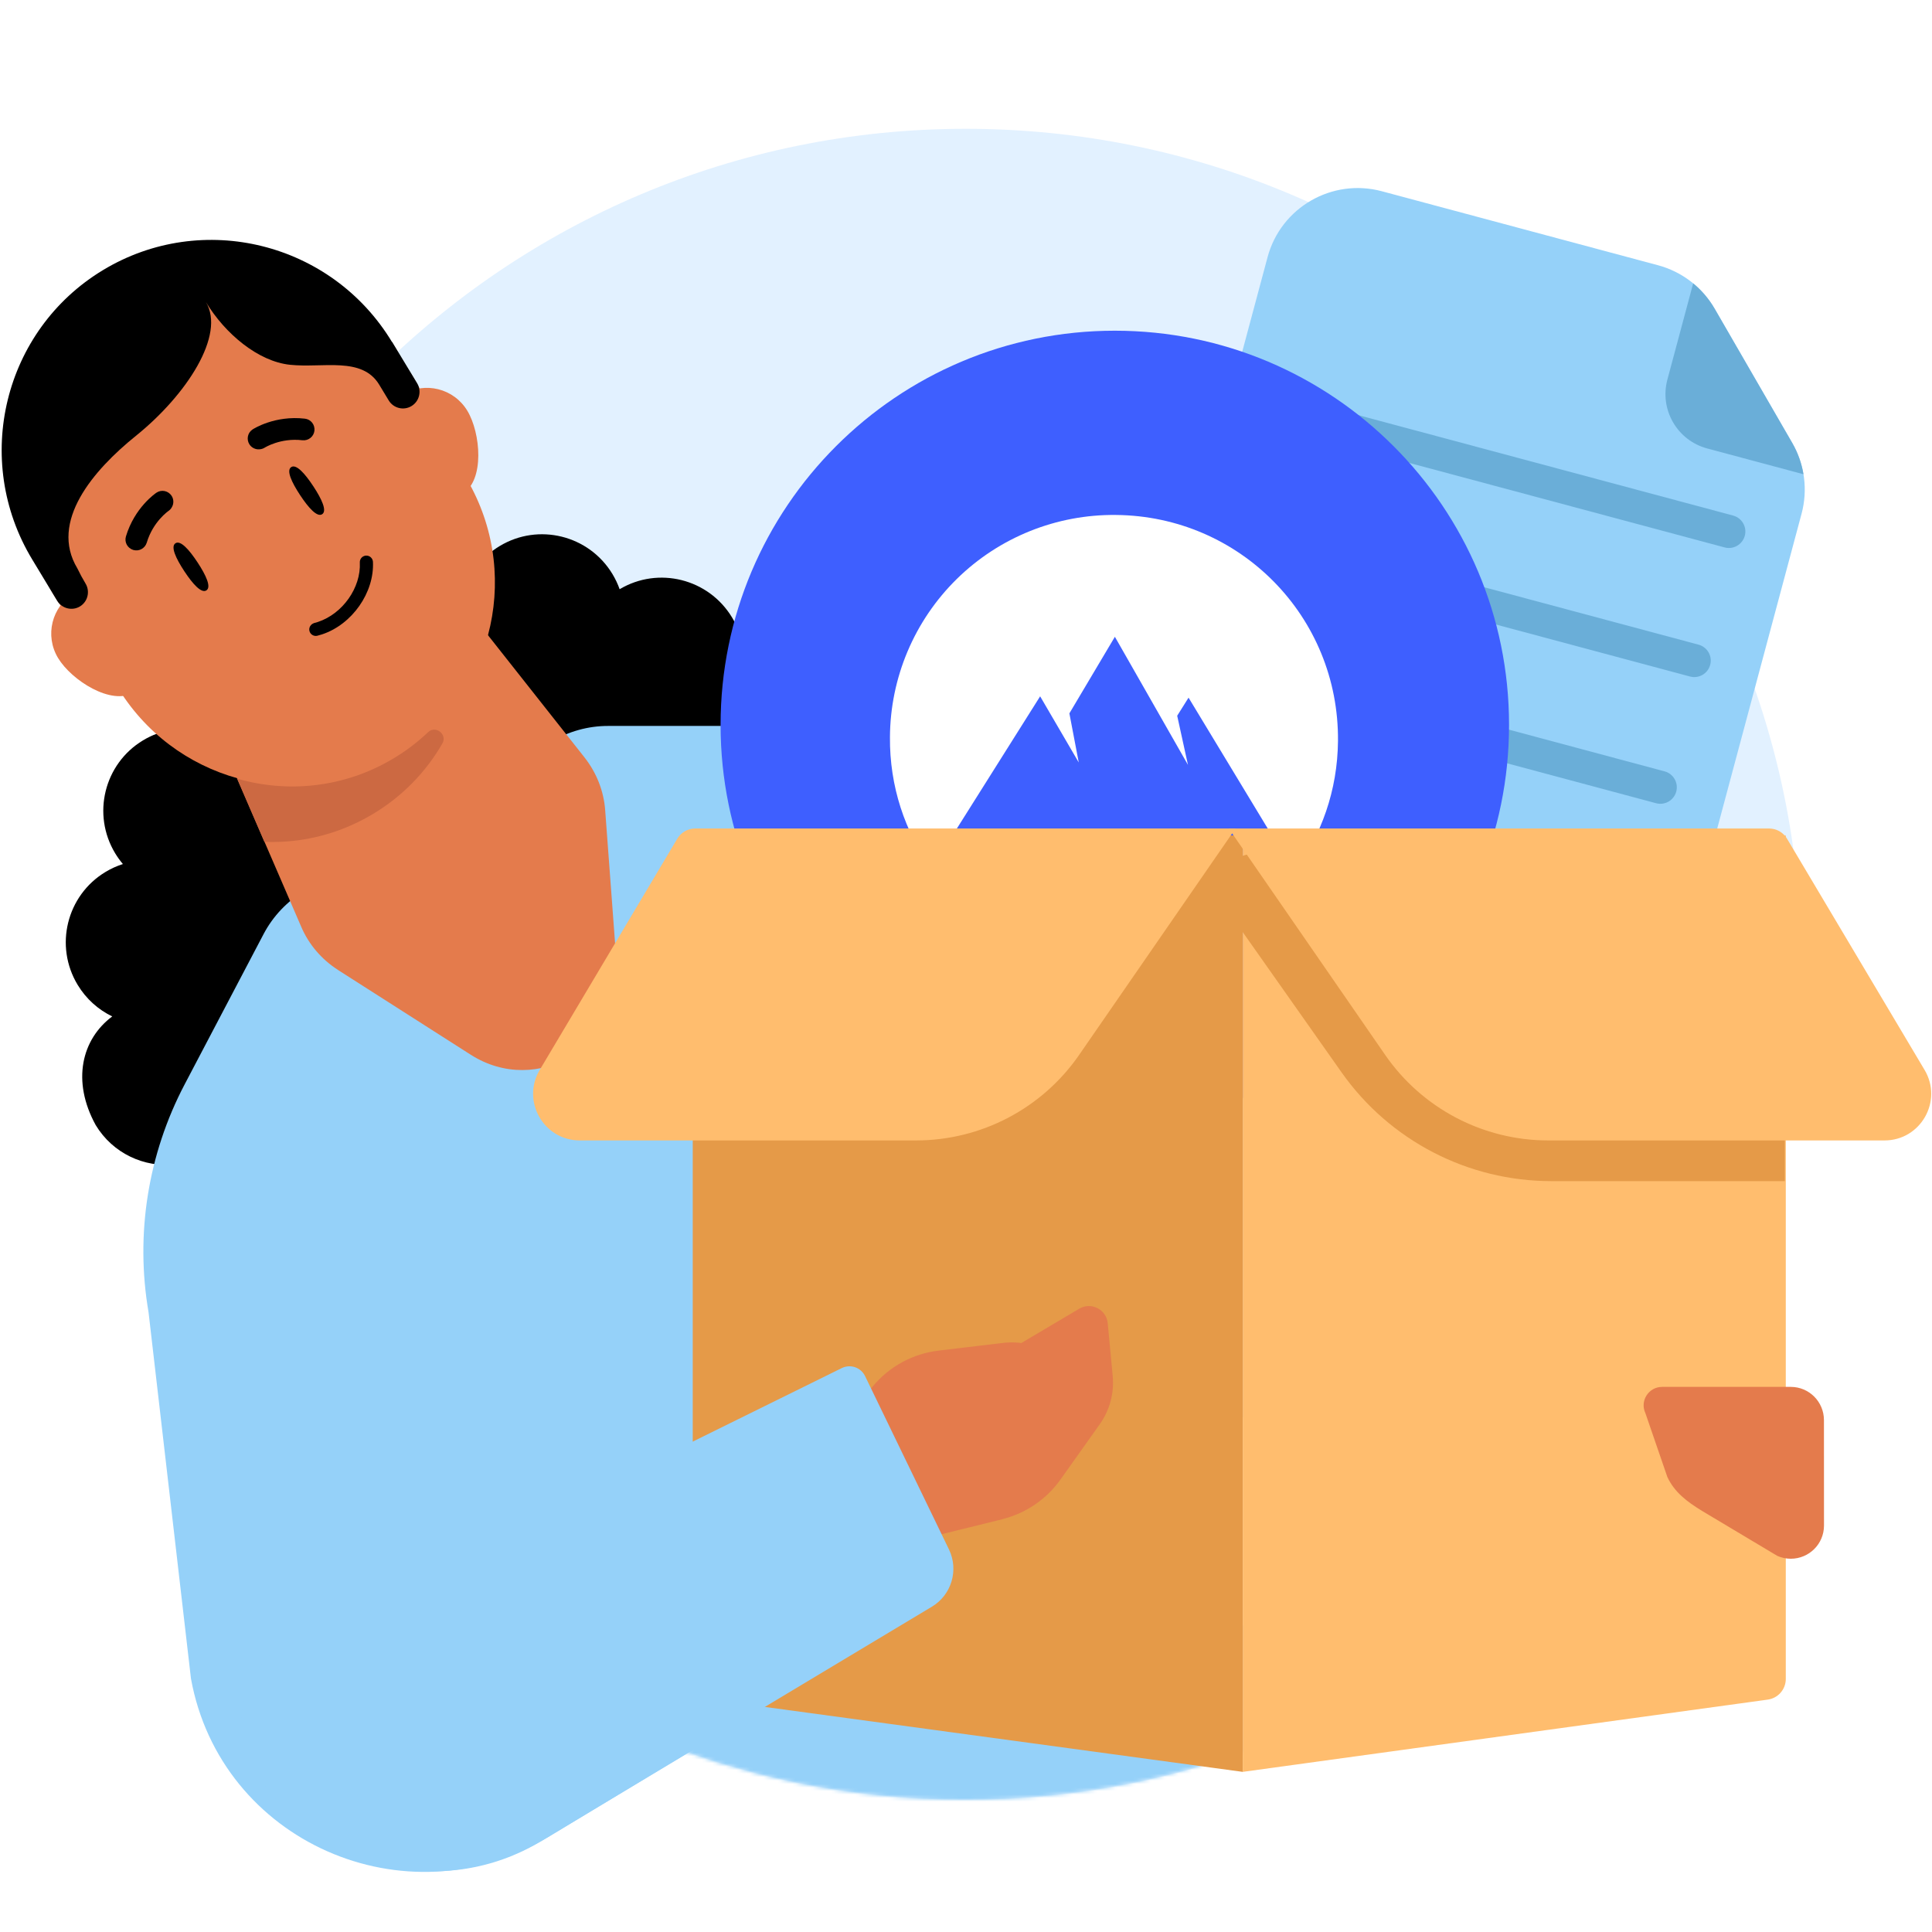 <svg width="555" height="555" viewBox="0 0 555 555" fill="none" xmlns="http://www.w3.org/2000/svg">
<g clip-path="url(#clip0_25602_11860)">
<path d="M37.434 277C37.434 409.548 144.885 517 277.434 517C409.982 517 517.434 409.548 517.434 277C517.434 144.452 409.982 37 277.434 37C144.885 37 37.434 144.452 37.434 277Z" fill="#E2F1FF"/>
<path fill-rule="evenodd" clip-rule="evenodd" d="M27.502 323.217C32.419 331.354 41.456 335.469 50.312 334.5C45.336 341.89 45.394 350.106 50.312 358.242C57.062 369.413 71.577 373.005 82.731 366.264C83.744 365.652 84.695 364.975 85.581 364.242C85.692 364.313 85.803 364.383 85.914 364.454C84.389 370.388 85.159 376.912 88.581 382.575C95.332 393.746 109.846 397.337 121 390.597C124.492 388.486 127.24 385.614 129.162 382.32C129.712 384.689 130.64 387.013 131.967 389.209C138.718 400.379 153.232 403.971 164.385 397.23C172.217 392.497 176.309 383.928 175.715 375.377C182.968 372.951 190.067 369.694 196.885 365.573C207.936 358.895 217.322 350.509 224.911 340.957C230.836 342.482 237.341 341.717 242.986 338.306C254.139 331.565 257.709 317.045 250.958 305.874C250.429 305 249.853 304.172 249.234 303.391C249.289 303.359 249.343 303.326 249.398 303.293C260.551 296.553 264.12 282.033 257.369 270.862C255.57 267.885 253.22 265.447 250.529 263.598C257.174 256.069 258.488 244.804 253.012 235.743C249.073 229.224 242.49 225.287 235.475 224.477C238.02 217.889 237.594 210.23 233.655 203.712C229.237 196.401 221.494 192.337 213.544 192.29C214.122 187.27 213.102 182.025 210.285 177.363C203.561 166.236 189.135 162.629 178 169.261C177.471 167.768 176.784 166.307 175.933 164.898C169.182 153.728 154.668 150.136 143.514 156.877C138.709 159.781 135.311 164.129 133.54 169.032C126.35 159.425 112.916 156.647 102.445 162.975C95.888 166.938 91.953 173.589 91.194 180.668C83.999 176.56 74.859 176.365 67.273 180.95C57.317 186.967 53.404 199.182 57.481 209.682C52.017 208.684 46.183 209.6 41.059 212.696C29.906 219.437 26.337 233.957 33.087 245.128C33.754 246.23 34.496 247.259 35.303 248.211C33.582 248.762 31.897 249.521 30.283 250.497C19.13 257.237 15.561 271.757 22.312 282.928C24.771 286.997 28.26 290.06 32.241 291.985C23.5 298.5 20.5 310.5 27.502 323.217Z" fill="black"/>
<path fill-rule="evenodd" clip-rule="evenodd" d="M366.975 401.13L157.412 527.777C116.581 552.453 63.364 529.047 54.857 482.214L42.67 376.951C38.831 354.601 42.488 331.573 53.059 311.472L75.712 268.342C78.382 263.255 82.408 258.986 87.335 256.009L158.348 213.093C163.274 210.116 168.925 208.537 174.67 208.538L223.388 208.536C246.099 208.523 268.187 215.993 286.188 229.783C304.19 243.574 417.213 370.769 417.213 370.769L366.975 401.13Z" fill="#95D1F9"/>
<path d="M39.794 175.064C35.908 168.633 27.604 166.585 21.229 170.437C14.854 174.29 12.797 182.6 16.683 189.031C20.569 195.462 32.055 202.776 38.44 198.917C44.825 195.059 43.656 181.455 39.794 175.064Z" fill="#E47B4C"/>
<path d="M134.242 117.986C130.356 111.555 122.052 109.506 115.667 113.365C109.282 117.224 107.234 125.528 111.121 131.959C115.007 138.389 126.493 145.704 132.878 141.845C139.263 137.986 138.104 124.376 134.242 117.986Z" fill="#E47B4C"/>
<path d="M114.016 217.328C87.187 233.542 52.306 225.593 34.987 199.352L16.838 173.151C-2.143 144.409 6.502 105.698 35.849 87.962C65.197 70.226 103.478 80.577 120.11 110.74L134.868 138.99C150.046 166.525 140.856 201.108 114.026 217.322L114.016 217.328Z" fill="#E47B4C"/>
<path d="M97.08 278.629L135.254 303.006C154.337 315.165 178.869 300.499 177.213 277.966L173.854 232.826C173.466 227.278 171.378 221.999 167.925 217.602L102.49 134.755L44.633 169.283L86.514 266.191C88.69 271.313 92.413 275.632 97.093 278.624L97.08 278.629Z" fill="#E47B4C"/>
<path d="M75.941 241.832C78.243 241.929 80.5 241.876 82.78 241.693C91.12 241.014 99.404 238.44 107.039 233.89C115.645 228.754 122.407 221.71 127.082 213.57C128.583 210.976 125.134 208.266 122.981 210.33C119.969 213.18 116.653 215.725 112.942 217.927C98.955 226.284 82.727 227.903 68.103 223.677L75.936 241.819L75.941 241.832Z" fill="#CC6942"/>
<path d="M56.759 161.571C59.218 165.308 60.735 168.647 59.301 169.59C57.867 170.534 55.401 167.819 52.943 164.082C50.484 160.345 48.966 157.007 50.4 156.063C51.835 155.119 54.3 157.834 56.759 161.571Z" fill="black"/>
<path d="M90.009 139.694C92.468 143.431 93.985 146.77 92.551 147.713C91.117 148.657 88.651 145.942 86.193 142.205C83.734 138.468 82.216 135.13 83.65 134.186C85.085 133.242 87.55 135.957 90.009 139.694Z" fill="black"/>
<path d="M49.618 145.166C49.931 144.254 49.833 143.226 49.263 142.38C48.312 140.974 46.388 140.57 44.959 141.523C44.681 141.708 38.68 145.77 36.181 154.084C35.677 155.74 36.602 157.458 38.269 157.98C39.919 158.476 41.655 157.539 42.159 155.883C43.974 149.793 48.391 146.785 48.447 146.746C49.015 146.36 49.385 145.769 49.618 145.166Z" fill="black"/>
<path d="M74.07 129.078C73.109 129.004 72.203 128.507 71.651 127.649C70.737 126.22 71.127 124.292 72.568 123.357C72.848 123.175 78.953 119.271 87.578 120.268C89.298 120.46 90.51 121.989 90.329 123.727C90.131 125.438 88.584 126.661 86.864 126.469C80.552 125.725 76.042 128.592 75.984 128.628C75.404 128.997 74.716 129.103 74.07 129.078Z" fill="black"/>
<path d="M90.253 178.979C89.203 179.327 88.659 180.311 88.895 181.262C89.134 182.257 90.165 182.877 91.157 182.627C91.616 182.509 92.081 182.378 92.53 182.229C101.162 179.367 107.563 170.22 107.136 161.391C107.106 160.892 106.886 160.433 106.513 160.093C106.14 159.753 105.665 159.583 105.152 159.606C104.983 159.605 104.826 159.646 104.653 159.703C103.848 159.97 103.324 160.743 103.367 161.589C103.725 168.811 98.45 176.307 91.327 178.669C90.97 178.787 90.603 178.909 90.229 178.976L90.236 178.996L90.253 178.979Z" fill="black"/>
<path d="M119.828 110.099L112.645 98.213L112.606 98.237C95.304 69.608 58.116 60.349 29.581 77.594C1.046 94.838 -8.057 132.073 9.245 160.702L16.41 172.558C17.769 174.808 20.709 175.573 22.969 174.207C25.23 172.841 25.929 169.877 24.569 167.627C23.733 166.243 22.948 164.788 22.227 163.28C14.109 149.848 26.806 135.056 39.028 125.21C53.648 113.433 64.834 96.18 59.142 86.761C64.678 95.921 74.189 103.837 83.324 104.791C92.816 105.782 104.001 102.344 108.937 110.511L111.669 115.03C113.034 117.29 115.959 118.009 118.21 116.649C120.461 115.289 121.194 112.359 119.828 110.099Z" fill="black"/>
<mask id="mask0_25602_11860" style="mask-type:alpha" maskUnits="userSpaceOnUse" x="37" y="37" width="480" height="480">
<path d="M37 277C37 409.548 144.452 517 277 517C409.548 517 517 409.548 517 277C517 144.452 409.548 37 277 37C144.452 37 37 144.452 37 277Z" fill="white"/>
</mask>
<g mask="url(#mask0_25602_11860)">
<path d="M392.741 521L417 467H170L195.913 521H392.741Z" fill="#95D1F9"/>
</g>
<path d="M364.127 73.884C367.957 59.589 382.658 51.107 396.961 54.94L476.288 76.195C483.154 78.035 489.01 82.525 492.566 88.678L514.849 127.226C518.407 133.383 519.373 140.7 517.533 147.567L479.486 289.561C475.655 303.856 460.955 312.338 446.652 308.506L336.898 279.097C322.595 275.265 314.105 260.569 317.935 246.274L364.127 73.884Z" fill="#95D1F9"/>
<path d="M518.077 136.236L490.417 128.824C481.795 126.514 476.678 117.656 478.987 109.04L486.393 81.401C488.845 83.421 490.942 85.879 492.562 88.681L514.844 127.229C516.469 130.041 517.554 133.094 518.077 136.236Z" fill="#6AAED8"/>
<path d="M367.407 118.051C368.084 115.524 370.681 114.024 373.208 114.701L497.875 148.106C500.401 148.783 501.901 151.38 501.224 153.907C500.547 156.433 497.95 157.933 495.423 157.256L370.756 123.851C368.229 123.174 366.73 120.577 367.407 118.051Z" fill="#6AAED8"/>
<path d="M357.465 155.135C358.142 152.609 360.74 151.109 363.266 151.786L487.933 185.191C490.46 185.868 491.959 188.465 491.282 190.992C490.605 193.518 488.008 195.018 485.481 194.341L360.815 160.936C358.288 160.259 356.788 157.662 357.465 155.135Z" fill="#6AAED8"/>
<path d="M347.716 191.533C348.393 189.006 350.99 187.507 353.517 188.184L478.184 221.588C480.711 222.265 482.21 224.862 481.533 227.389C480.856 229.916 478.259 231.415 475.732 230.738L351.065 197.334C348.539 196.657 347.039 194.06 347.716 191.533Z" fill="#6AAED8"/>
<path d="M337.731 228.813C338.408 226.287 341.005 224.787 343.532 225.464L468.199 258.868C470.725 259.546 472.225 262.143 471.548 264.669C470.871 267.196 468.274 268.695 465.747 268.018L341.08 234.614C338.553 233.937 337.054 231.34 337.731 228.813Z" fill="#6AAED8"/>
<path d="M433.5 208.25C433.5 270.796 382.796 321.5 320.25 321.5C257.704 321.5 207 270.796 207 208.25C207 145.704 257.704 95 320.25 95C382.796 95 433.5 145.704 433.5 208.25Z" fill="#3E5FFF"/>
<g filter="url(#filter0_di_25602_11860)">
<path d="M267.565 248.479C259.957 237.719 255.527 224.792 255.655 210.564C255.707 202.107 257.43 193.743 260.726 185.953C264.021 178.164 268.824 171.103 274.858 165.176C280.892 159.249 288.038 154.574 295.885 151.418C303.733 148.262 312.126 146.689 320.583 146.789C356.125 147.107 384.68 175.895 384.359 211.718C384.232 225.945 379.574 238.791 371.771 249.413L341.433 199.267L338.169 204.468L341.26 218.573L320.27 181.782L307.2 203.785L309.889 217.887L298.797 198.885L267.565 248.475L267.565 248.479Z" fill="white"/>
</g>
<path d="M356.999 509L204.191 488.235C201.217 487.831 198.999 485.291 198.999 482.29V240H356.999V509Z" fill="#E59A48"/>
<path d="M356.999 509L507.817 488.243C510.787 487.834 512.999 485.296 512.999 482.299V240H356.999V509Z" fill="#FFBD6E"/>
<path d="M255.346 384.528C255.441 381.016 252.807 378.028 249.311 377.681L234.968 376.256C231.097 375.872 227.714 378.854 227.609 382.742L227.586 383.615C227.491 387.136 230.138 390.129 233.644 390.465L247.989 391.837C251.851 392.207 255.219 389.228 255.324 385.349L255.346 384.528Z" fill="#E59A48"/>
<path d="M385.386 308.052L352.304 261.101C347.022 253.605 353.717 243.531 362.674 245.498L504.83 276.713C509.44 277.725 512.724 281.809 512.724 286.528V339.298H445.626C421.66 339.298 399.191 327.644 385.386 308.052Z" fill="#E59A48"/>
<path d="M397.907 303.032L352.982 238H508.197C510.313 238 512.272 239.114 513.354 240.932L552.872 307.362C558.185 316.293 551.749 327.61 541.357 327.61H444.758C426.052 327.61 408.539 318.423 397.907 303.032Z" fill="#FFBD6E"/>
<path d="M310.007 303.032L354.931 238H199.716C197.601 238 195.641 239.114 194.56 240.932L155.042 307.362C149.729 316.293 156.165 327.61 166.557 327.61H263.155C281.861 327.61 299.375 318.423 310.007 303.032Z" fill="#FFBD6E"/>
<path d="M514.45 398.408L477.466 398.408C473.591 398.415 471.017 402.436 472.67 405.958L478.98 424.301C481.028 428.657 484.536 431.341 488.977 434.054L510.575 446.958C511.795 447.499 513.094 447.767 514.446 447.775C519.697 447.763 523.962 443.53 523.974 438.265L523.961 407.937C523.948 402.686 519.715 398.421 514.45 398.408Z" fill="#E47B4C"/>
<path d="M239.458 411.944L256.762 441.133L305.898 412.003C309.338 409.964 309.469 405.026 306.172 402.8L302.164 389.163C298.06 386.382 293.104 385.186 288.186 385.772L269.681 387.98C262.251 388.836 255.447 392.546 250.688 398.299L239.458 411.944Z" fill="#E47B4C"/>
<path d="M287.921 436.43L265.028 442.073L247.724 412.885L310.013 375.957C313.453 373.918 317.827 376.139 318.219 380.133L319.642 395.272C320.101 400.214 318.783 405.13 315.908 409.163L304.586 425.101C300.556 430.73 294.632 434.751 287.908 436.408L287.928 436.442L287.921 436.43Z" fill="#E47B4C"/>
<path d="M73.766 509.481C64.87 496.057 69.779 477.873 84.221 470.749L241.816 393.005C244.297 391.781 247.301 392.813 248.506 395.303L272.606 445.097C275.475 451.026 273.346 458.166 267.697 461.555L155.255 529.017C127.82 545.478 92.289 537.436 74.616 510.765L73.766 509.481Z" fill="#95D1F9"/>
</g>
<defs>
<filter id="filter0_di_25602_11860" x="254.508" y="146.784" width="130.998" height="104.917" filterUnits="userSpaceOnUse" color-interpolation-filters="sRGB">
<feFlood flood-opacity="0" result="BackgroundImageFix"/>
<feColorMatrix in="SourceAlpha" type="matrix" values="0 0 0 0 0 0 0 0 0 0 0 0 0 0 0 0 0 0 127 0" result="hardAlpha"/>
<feOffset dy="1.144"/>
<feGaussianBlur stdDeviation="0.572"/>
<feColorMatrix type="matrix" values="0 0 0 0 0 0 0 0 0 0 0 0 0 0 0 0 0 0 0.1 0"/>
<feBlend mode="normal" in2="BackgroundImageFix" result="effect1_dropShadow_25602_11860"/>
<feBlend mode="normal" in="SourceGraphic" in2="effect1_dropShadow_25602_11860" result="shape"/>
<feColorMatrix in="SourceAlpha" type="matrix" values="0 0 0 0 0 0 0 0 0 0 0 0 0 0 0 0 0 0 127 0" result="hardAlpha"/>
<feOffset/>
<feGaussianBlur stdDeviation="0.143"/>
<feComposite in2="hardAlpha" operator="arithmetic" k2="-1" k3="1"/>
<feColorMatrix type="matrix" values="0 0 0 0 1 0 0 0 0 1 0 0 0 0 1 0 0 0 0.25 0"/>
<feBlend mode="normal" in2="shape" result="effect2_innerShadow_25602_11860"/>
</filter>
<clipPath id="clip0_25602_11860">
<rect width="555" height="555" fill="white"/>
</clipPath>
</defs>
</svg>
